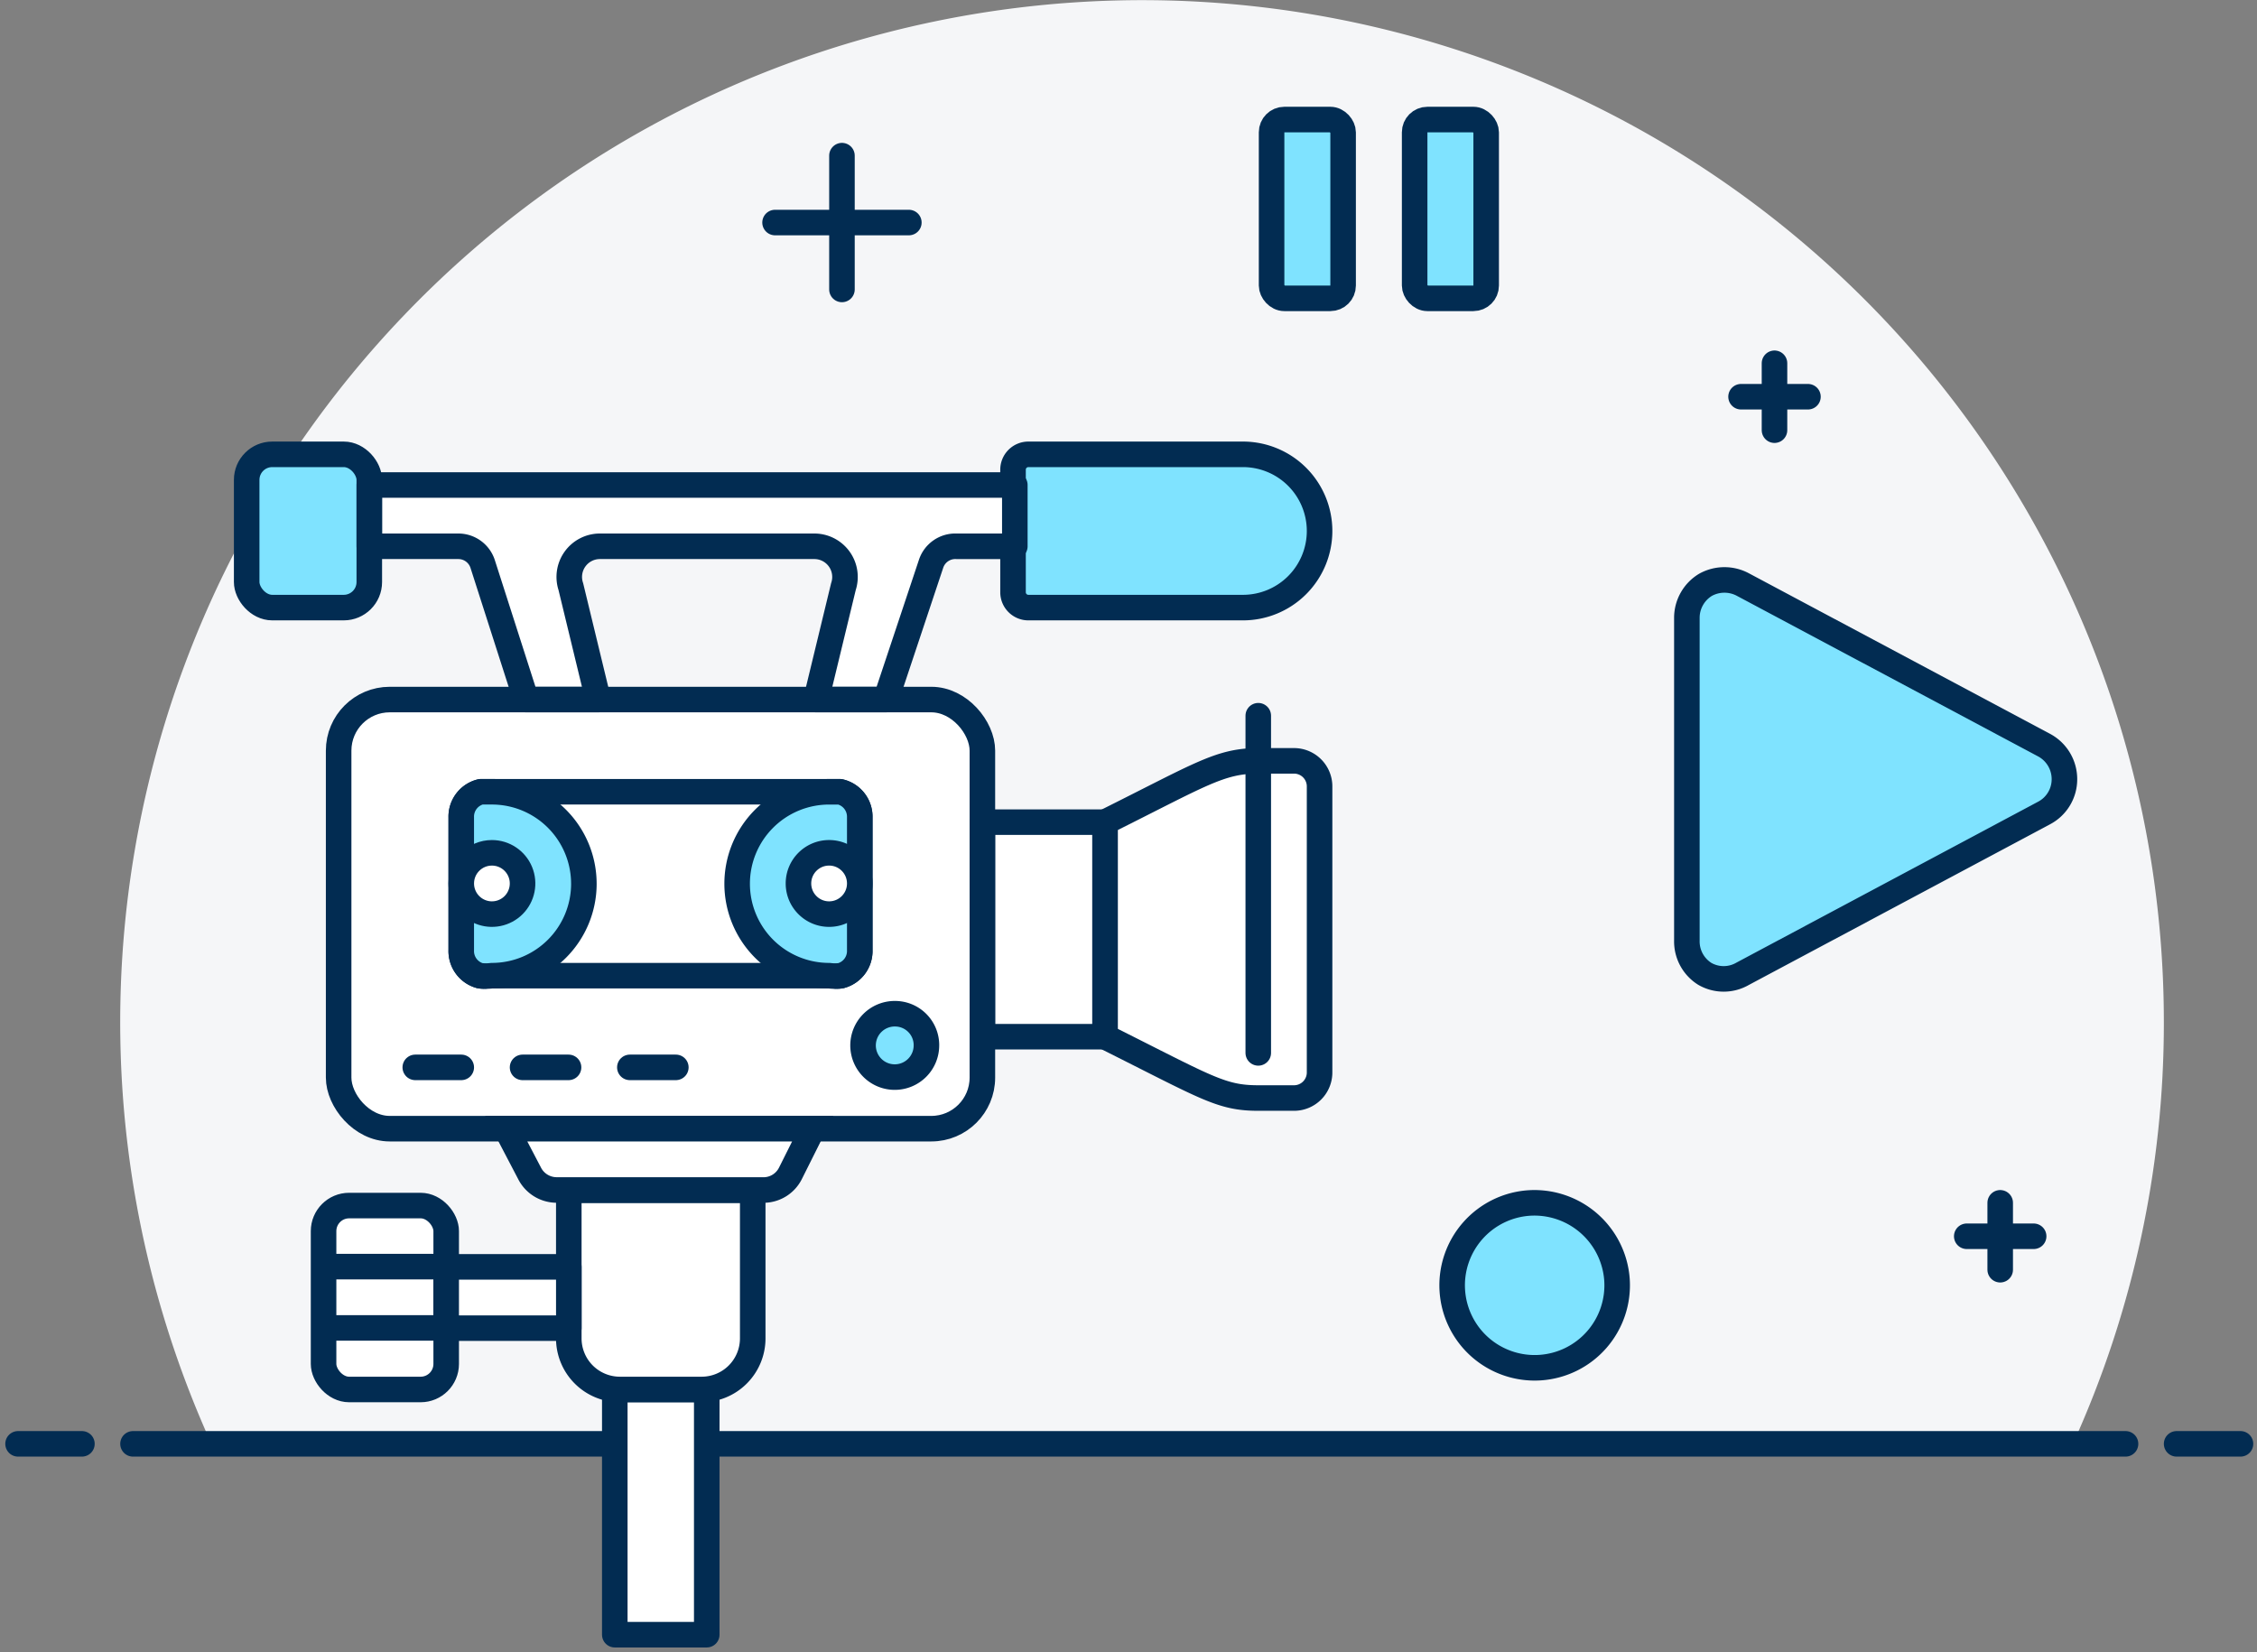 <svg xmlns="http://www.w3.org/2000/svg" xmlns:xlink="http://www.w3.org/1999/xlink" width="250" height="183" xmlns:v="https://vecta.io/nano"><rect width="100%" height="100%" fill="#808080" stroke="none"/><style><![CDATA[.B{stroke-linejoin:round}.C{fill-rule:nonzero}.D{stroke:#022c52}.E{stroke-width:2.83}.F{fill:#fff}.G{fill:#7fe3ff}.H{stroke-linecap:round}]]></style><g fill="none" fill-rule="evenodd"><path d="M239.682 113.254c.021-46.238-28.085-87.839-70.99-105.075S76.712 1.536 44.739 34.938 4.325 117.83 23.42 159.941h206.189a112.76 112.76 0 0 0 10.073-46.687z" fill="#f5f6f8" class="C"/><path d="M14.733 159.941h220.705M2 159.941h7.074m232.023 0h7.074" class="B D E H"/><g class="C"><rect x="27.324" y="50.329" width="13.582" height="16.977" rx="2.83" class="G"/><rect x="37.51" y="77.493" width="71.305" height="47.536" rx="5.659" class="F"/><use xlink:href="#B" class="G"/><g class="B D E"><path d="M146.165 118.804a2.83 2.83 0 0 1-2.83 2.83h-3.961c-4.131 0-5.659-1.132-16.977-6.791V91.074c10.667-5.32 12.733-6.791 16.977-6.791h3.961a2.83 2.83 0 0 1 2.83 2.83v31.691zM95.233 90.537v14.714a2.83 2.83 0 0 1-2.094 2.83 1.64 1.64 0 0 1-.736 0H53.922a1.76 1.76 0 0 1-.764 0 2.83 2.83 0 0 1-2.066-2.83V90.537a2.83 2.83 0 0 1 2.179-2.83h.368 39.019.368a2.83 2.83 0 0 1 2.207 2.83z" class="F"/><path d="M64.674 97.894c0 2.702-1.073 5.293-2.984 7.203a10.19 10.19 0 0 1-7.203 2.984 5.18 5.18 0 0 1-1.33 0 2.83 2.83 0 0 1-2.066-2.83V90.537a2.83 2.83 0 0 1 2.179-2.83h.368.849a10.19 10.19 0 0 1 10.186 10.186h0zm37.944 17.882a3.51 3.51 0 1 1-3.508-3.481 3.48 3.48 0 0 1 3.509 3.48z" class="G"/><path d="M108.815 91.074h13.582v23.768h-13.582z" class="F"/></g></g><use xlink:href="#B" class="B D E"/><path d="M45.999 118.238h5.093m6.791 0h5.093m6.791 0h5.093" class="H B D E"/><g class="C B D E"><path d="M51.092 97.865c0 1.373.827 2.611 2.096 3.137s2.729.235 3.7-.736 1.262-2.432.736-3.7-1.764-2.096-3.137-2.096c-1.875 0-3.395 1.52-3.395 3.395h0z" class="F"/><path d="M95.233 90.537v14.714a2.83 2.83 0 0 1-2.094 2.83 4.95 4.95 0 0 1-1.302 0 10.19 10.19 0 0 1-10.186-10.186 10.19 10.19 0 0 1 10.186-10.186h.821.368a2.83 2.83 0 0 1 2.207 2.83h0z" class="G"/><path d="M95.233 97.865c0 1.875-1.52 3.395-3.395 3.395s-3.395-1.52-3.395-3.395 1.52-3.395 3.395-3.395 3.395 1.52 3.395 3.395zM40.906 53.724v6.791h9.875a2.83 2.83 0 0 1 2.688 1.981l4.81 14.997h7.979L63.23 64.986c-.344-1.032-.174-2.166.459-3.051s1.651-1.413 2.739-1.42h23.768c1.093-.002 2.119.523 2.759 1.409s.813 2.026.467 3.062l-3.028 12.507h7.725l5.008-15.025a2.83 2.83 0 0 1 2.83-1.952h6.451v-6.791H40.906z" class="F"/></g><rect x="37.51" y="77.493" width="71.305" height="47.536" rx="5.659" class="B D E"/><rect x="27.324" y="50.329" width="13.582" height="16.977" rx="2.83" class="B D E"/><g class="C F"><path d="M78.284 181.082H68.098v-27.164h10.186z" class="B D E"/><use xlink:href="#C"/></g><g class="D E"><use xlink:href="#C" class="B"/><rect transform="matrix(-1 0 0 -1 57.94 237.136)" x="8.517" y="83.217" width="13.582" height="20.373" rx="2.83" class="C F"/><g class="B"><path d="M49.394 140.309H35.813m0 6.79h13.582"/><path d="M63.005 147.128H49.423v-6.791h13.582z" class="C F"/></g><path d="M58.647 129.952c.571 1.148 1.745 1.872 3.028 1.868h23.061a3.34 3.34 0 0 0 2.83-1.868l2.462-4.923H56.072l2.575 4.923z" class="C F"/><g class="B"><g class="G C"><path d="M193.103 64.782a4.33 4.33 0 0 0-4.188 0c-1.279.772-2.063 2.156-2.066 3.65v35.765c-.031 1.489.721 2.885 1.981 3.678a4.19 4.19 0 0 0 4.188 0l33.417-17.826c1.38-.734 2.24-2.172 2.235-3.735.003-1.57-.855-3.015-2.235-3.763l-33.332-17.77z"/><rect x="140.849" y="13.242" width="7.923" height="19.807" rx="1.415"/><rect x="156.695" y="13.242" width="7.923" height="19.807" rx="1.415"/><path d="M179.106 141.745a9.14 9.14 0 0 1-15.154 7.497 9.14 9.14 0 0 1 5.505-15.986 9.17 9.17 0 0 1 9.649 8.489h0z"/></g><g class="H"><path d="M139.374 116.634v-37.35m57.181-31.632v-7.41"/><path d="M192.85 43.947h7.41m21.295 96.705v-7.41"/><path d="M217.85 136.947h7.41m-132-104.885v-14.82"/><path d="M85.85 24.652h14.82"/></g></g></g></g><defs ><path id="B" d="M146.165 58.818a8.49 8.49 0 0 1-8.489 8.489h-23.768a1.7 1.7 0 0 1-1.698-1.698V52.027a1.7 1.7 0 0 1 1.698-1.698h23.768a8.49 8.49 0 0 1 8.489 8.489h0z"/><path id="C" d="M77.718 153.919h-9.055a5.66 5.66 0 0 1-5.659-5.659v-16.411h20.373v16.411a5.66 5.66 0 0 1-5.659 5.659z"/></defs></svg>
